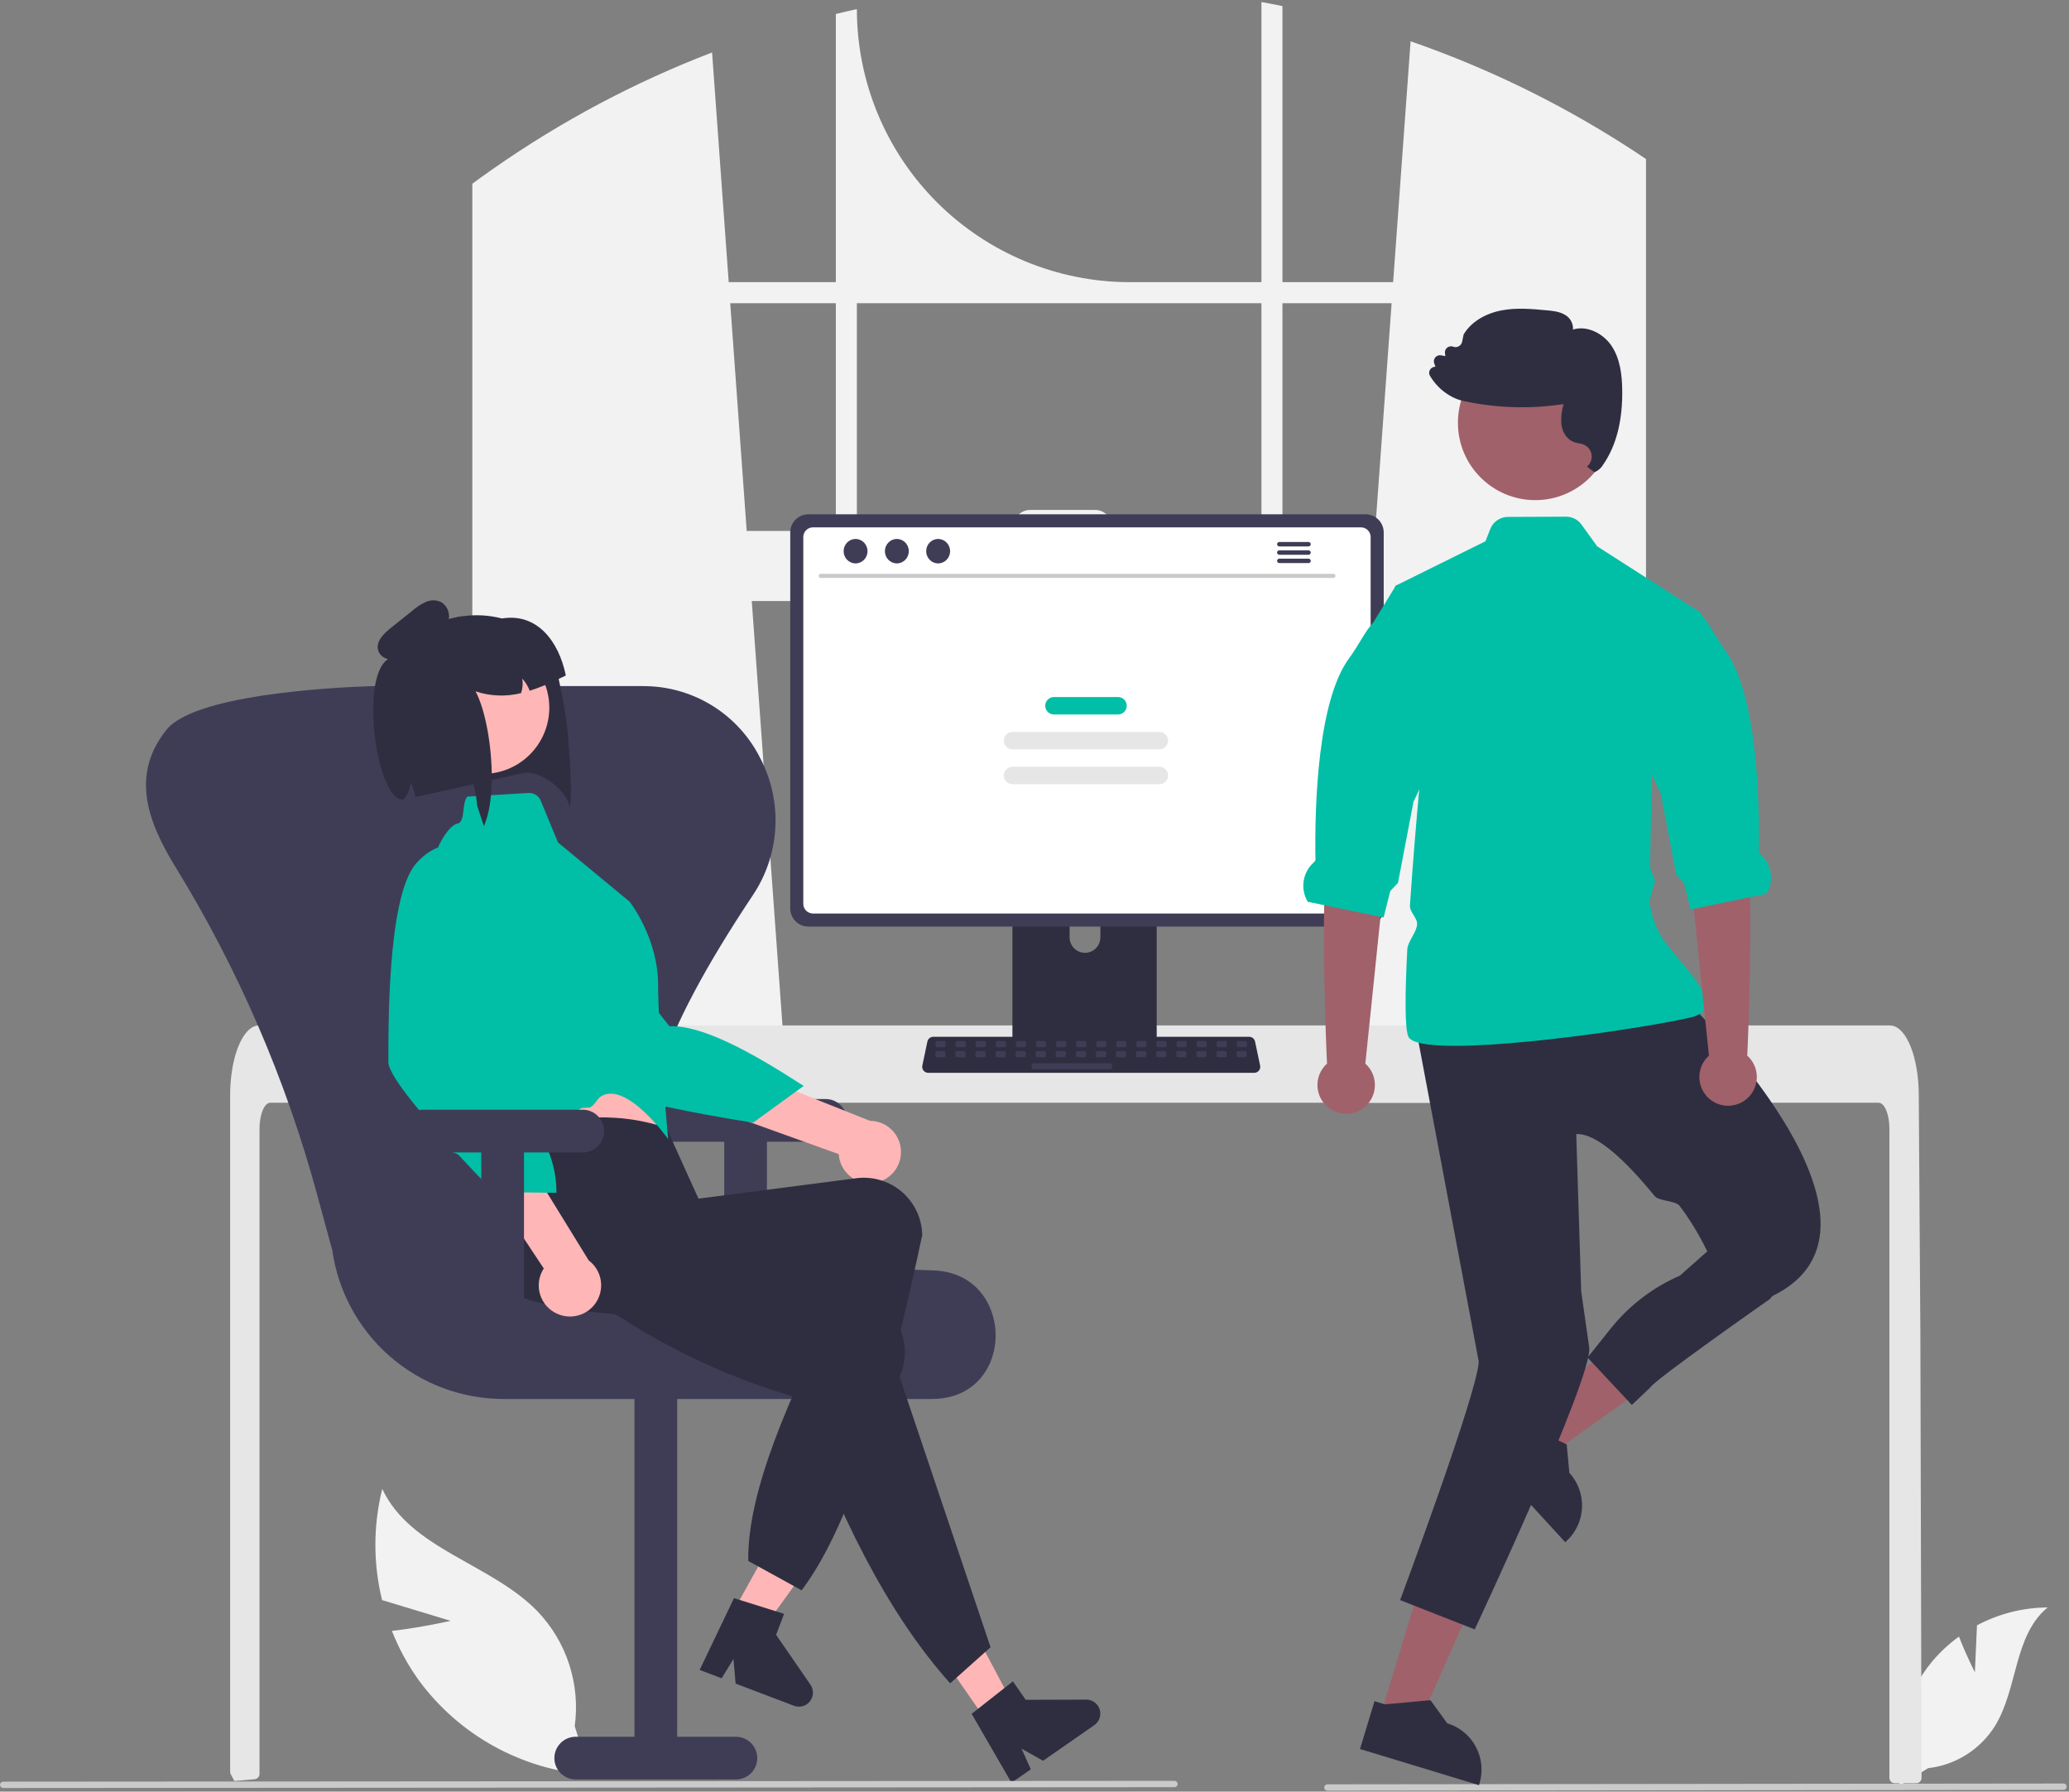 <svg xmlns="http://www.w3.org/2000/svg" width="775" height="671" viewBox="0 0 775 671" fill="none"><rect x="0" y="0" width="775" height="671" fill="#808080" stroke="none"/><g clip-path="url(#clip0_2_1543)"><path d="M611.307 56.079C610.437 55.499 609.556 54.949 608.686 54.389C583.538 38.305 556.582 25.238 528.376 15.459L521.837 105.679H480.376V2.289C477.767 1.749 475.137 1.239 472.507 0.759V105.679H423.236C396.113 105.679 370.1 94.904 350.921 75.725C331.741 56.546 320.967 30.533 320.967 3.409C318.327 3.979 315.707 4.589 313.087 5.239V105.679H272.957L266.727 19.649C237.741 30.765 210.224 45.384 184.786 63.179C184.346 63.479 183.907 63.789 183.477 64.089C181.267 65.639 179.087 67.219 176.917 68.819V413.009H295.186L293.096 384.059L281.596 225.109H513.186L501.686 384.059L499.597 413.009H616.556V59.559C614.816 58.379 613.066 57.219 611.307 56.079ZM313.087 198.859H279.697L273.527 113.559H313.087V198.859ZM472.507 198.859H416.427V197.169C416.427 196.357 416.266 195.552 415.955 194.802C415.644 194.051 415.188 193.37 414.613 192.796C414.038 192.221 413.356 191.766 412.605 191.457C411.854 191.147 411.049 190.988 410.237 190.989H385.857C385.045 190.989 384.241 191.148 383.491 191.459C382.741 191.769 382.06 192.224 381.486 192.798C380.912 193.372 380.457 194.054 380.146 194.804C379.836 195.554 379.676 196.357 379.677 197.169V198.859H320.967V113.559H472.507V198.859ZM480.376 198.859V113.559H521.267L515.097 198.859H480.376Z" fill="#F2F2F2"></path><path d="M739.75 626.308L740.531 608.732C748.68 604.376 757.769 602.076 767.009 602.03C754.292 612.427 755.881 632.468 747.26 646.449C744.537 650.789 740.873 654.461 736.539 657.192C732.204 659.923 727.311 661.644 722.221 662.228L711.58 668.743C710.119 660.603 710.441 652.242 712.523 644.238C714.605 636.234 718.397 628.777 723.639 622.379C726.615 618.82 730.028 615.649 733.796 612.942C736.345 619.662 739.75 626.308 739.75 626.308Z" fill="#F2F2F2"></path><path d="M168.799 607.048L143.118 599.273C139.75 585.59 139.774 571.291 143.186 557.619C153.761 580.328 183.978 585.528 201.392 603.535C206.781 609.193 210.827 615.991 213.231 623.425C215.635 630.859 216.336 638.739 215.28 646.481L220.901 664.662C208.321 663.754 196.087 660.129 185.042 654.038C173.998 647.947 164.405 639.533 156.925 629.377C152.785 623.638 149.384 617.401 146.803 610.812C157.695 609.577 168.799 607.048 168.799 607.048Z" fill="#F2F2F2"></path><path d="M719.767 665.869C719.763 666.401 719.551 666.911 719.177 667.289C718.991 667.474 718.771 667.62 718.529 667.72C718.287 667.819 718.028 667.87 717.767 667.869H709.727C709.464 667.87 709.203 667.819 708.96 667.719C708.717 667.619 708.496 667.471 708.31 667.285C708.124 667.099 707.977 666.879 707.877 666.636C707.777 666.392 707.726 666.132 707.727 665.869V422.729C707.727 417.369 705.927 413.019 703.717 413.009H101.227C99.007 413.019 97.216 417.369 97.207 422.729V664.379C97.205 664.876 97.019 665.355 96.684 665.722C96.35 666.09 95.891 666.32 95.397 666.369C93.776 666.529 92.156 666.669 90.546 666.799C90.507 666.799 90.466 666.809 90.427 666.809C89.546 666.889 88.666 666.949 87.787 667.019H87.777C87.317 666.189 86.876 665.339 86.427 664.489C86.282 664.2 86.207 663.882 86.207 663.559V410.119C86.207 408.639 86.266 407.149 86.367 405.679C86.509 403.661 86.76 401.651 87.117 399.659C88.806 390.369 92.627 384.079 96.967 384.059H707.967C708.6 384.063 709.226 384.196 709.807 384.449C710.659 384.826 711.43 385.367 712.077 386.039C712.954 386.951 713.704 387.977 714.307 389.089C716.447 392.859 717.977 398.479 718.517 405.019C718.517 405.079 718.526 405.139 718.526 405.199C718.667 406.819 718.737 408.469 718.727 410.119L718.867 431.549L718.957 444.329L719.227 484.429L719.327 498.669L719.767 665.869Z" fill="#E6E6E6"></path><path d="M772.941 670.35L497.191 670.657C496.875 670.656 496.574 670.531 496.351 670.307C496.128 670.084 496.003 669.782 496.003 669.467C496.003 669.152 496.128 668.849 496.351 668.626C496.574 668.403 496.875 668.277 497.191 668.276L772.941 667.969C773.256 667.97 773.558 668.095 773.78 668.319C774.003 668.542 774.128 668.844 774.128 669.159C774.128 669.475 774.003 669.777 773.78 670C773.558 670.223 773.256 670.349 772.941 670.35Z" fill="#CACACA"></path><path d="M430.668 313.02H381.83C381.139 313.021 380.477 313.297 379.989 313.786C379.501 314.275 379.227 314.938 379.228 315.629V392.779H433.277V315.629C433.277 315.286 433.209 314.947 433.078 314.63C432.947 314.314 432.755 314.026 432.513 313.784C432.271 313.542 431.983 313.349 431.667 313.218C431.35 313.087 431.011 313.02 430.668 313.02ZM406.413 356.856C404.886 356.849 403.423 356.239 402.343 355.159C401.263 354.079 400.653 352.616 400.646 351.089V342.19C400.646 340.661 401.254 339.194 402.335 338.113C403.417 337.031 404.884 336.423 406.413 336.423C407.943 336.423 409.41 337.031 410.491 338.113C411.573 339.194 412.18 340.661 412.18 342.19V351.089C412.173 352.616 411.563 354.079 410.483 355.159C409.403 356.239 407.941 356.849 406.413 356.856Z" fill="#2F2E41"></path><path d="M511.54 192.619H302.775C300.982 192.622 299.262 193.336 297.994 194.604C296.726 195.872 296.012 197.592 296.009 199.385V340.26C296.011 342.054 296.724 343.774 297.993 345.043C299.261 346.311 300.981 347.025 302.775 347.026H511.54C513.334 347.025 515.054 346.311 516.322 345.043C517.591 343.774 518.304 342.054 518.306 340.26V199.385C518.303 197.592 517.589 195.872 516.321 194.604C515.053 193.336 513.333 192.622 511.54 192.619Z" fill="#3F3D56"></path><path d="M509.794 197.505H304.516C303.556 197.507 302.635 197.89 301.957 198.57C301.279 199.249 300.898 200.17 300.897 201.131V338.514C300.899 339.473 301.281 340.393 301.959 341.071C302.637 341.749 303.557 342.131 304.516 342.133H509.794C510.753 342.131 511.672 341.749 512.35 341.071C513.029 340.393 513.41 339.473 513.412 338.514V201.131C513.412 200.17 513.031 199.249 512.353 198.57C511.674 197.89 510.754 197.507 509.794 197.505Z" fill="white"></path><path d="M379.061 390.311V397.754C379.061 398.14 379.215 398.51 379.488 398.783C379.76 399.055 380.13 399.209 380.516 399.21H431.989C432.375 399.208 432.744 399.054 433.016 398.781C433.289 398.509 433.442 398.14 433.444 397.754V390.311H379.061Z" fill="#3F3D56"></path><path d="M469.813 401.8H347.684C347.349 401.8 347.019 401.725 346.717 401.581C346.416 401.438 346.15 401.228 345.939 400.969C345.728 400.709 345.578 400.406 345.5 400.081C345.421 399.756 345.416 399.417 345.485 399.09L347.38 390.09C347.488 389.587 347.765 389.135 348.165 388.811C348.565 388.486 349.063 388.308 349.578 388.306H467.918C468.433 388.308 468.932 388.486 469.331 388.811C469.731 389.135 470.008 389.587 470.116 390.09L472.011 399.09C472.08 399.417 472.075 399.756 471.996 400.081C471.918 400.406 471.768 400.709 471.557 400.969C471.347 401.228 471.081 401.438 470.779 401.581C470.477 401.725 470.147 401.8 469.813 401.8Z" fill="#2F2E41"></path><path d="M353.719 389.927H350.934C350.664 389.927 350.446 390.146 350.446 390.415V391.696C350.446 391.965 350.664 392.184 350.934 392.184H353.719C353.989 392.184 354.207 391.965 354.207 391.696V390.415C354.207 390.146 353.989 389.927 353.719 389.927Z" fill="#3F3D56"></path><path d="M361.242 389.927H358.457C358.187 389.927 357.969 390.146 357.969 390.415V391.696C357.969 391.965 358.187 392.184 358.457 392.184H361.242C361.512 392.184 361.73 391.965 361.73 391.696V390.415C361.73 390.146 361.512 389.927 361.242 389.927Z" fill="#3F3D56"></path><path d="M368.764 389.927H365.979C365.71 389.927 365.491 390.146 365.491 390.415V391.696C365.491 391.965 365.71 392.184 365.979 392.184H368.764C369.034 392.184 369.253 391.965 369.253 391.696V390.415C369.253 390.146 369.034 389.927 368.764 389.927Z" fill="#3F3D56"></path><path d="M376.287 389.927H373.502C373.233 389.927 373.014 390.146 373.014 390.415V391.696C373.014 391.965 373.233 392.184 373.502 392.184H376.287C376.557 392.184 376.776 391.965 376.776 391.696V390.415C376.776 390.146 376.557 389.927 376.287 389.927Z" fill="#3F3D56"></path><path d="M383.81 389.927H381.025C380.756 389.927 380.537 390.146 380.537 390.415V391.696C380.537 391.965 380.756 392.184 381.025 392.184H383.81C384.08 392.184 384.299 391.965 384.299 391.696V390.415C384.299 390.146 384.08 389.927 383.81 389.927Z" fill="#3F3D56"></path><path d="M391.333 389.927H388.548C388.279 389.927 388.06 390.146 388.06 390.415V391.696C388.06 391.965 388.279 392.184 388.548 392.184H391.333C391.603 392.184 391.822 391.965 391.822 391.696V390.415C391.822 390.146 391.603 389.927 391.333 389.927Z" fill="#3F3D56"></path><path d="M398.856 389.927H396.071C395.802 389.927 395.583 390.146 395.583 390.415V391.696C395.583 391.965 395.802 392.184 396.071 392.184H398.856C399.126 392.184 399.344 391.965 399.344 391.696V390.415C399.344 390.146 399.126 389.927 398.856 389.927Z" fill="#3F3D56"></path><path d="M406.379 389.927H403.594C403.325 389.927 403.106 390.146 403.106 390.415V391.696C403.106 391.965 403.325 392.184 403.594 392.184H406.379C406.649 392.184 406.867 391.965 406.867 391.696V390.415C406.867 390.146 406.649 389.927 406.379 389.927Z" fill="#3F3D56"></path><path d="M413.902 389.927H411.117C410.847 389.927 410.629 390.146 410.629 390.415V391.696C410.629 391.965 410.847 392.184 411.117 392.184H413.902C414.172 392.184 414.39 391.965 414.39 391.696V390.415C414.39 390.146 414.172 389.927 413.902 389.927Z" fill="#3F3D56"></path><path d="M421.425 389.927H418.64C418.37 389.927 418.152 390.146 418.152 390.415V391.696C418.152 391.965 418.37 392.184 418.64 392.184H421.425C421.695 392.184 421.913 391.965 421.913 391.696V390.415C421.913 390.146 421.695 389.927 421.425 389.927Z" fill="#3F3D56"></path><path d="M428.948 389.927H426.163C425.893 389.927 425.675 390.146 425.675 390.415V391.696C425.675 391.965 425.893 392.184 426.163 392.184H428.948C429.218 392.184 429.436 391.965 429.436 391.696V390.415C429.436 390.146 429.218 389.927 428.948 389.927Z" fill="#3F3D56"></path><path d="M436.471 389.927H433.686C433.416 389.927 433.198 390.146 433.198 390.415V391.696C433.198 391.965 433.416 392.184 433.686 392.184H436.471C436.741 392.184 436.959 391.965 436.959 391.696V390.415C436.959 390.146 436.741 389.927 436.471 389.927Z" fill="#3F3D56"></path><path d="M443.994 389.927H441.209C440.939 389.927 440.721 390.146 440.721 390.415V391.696C440.721 391.965 440.939 392.184 441.209 392.184H443.994C444.264 392.184 444.482 391.965 444.482 391.696V390.415C444.482 390.146 444.264 389.927 443.994 389.927Z" fill="#3F3D56"></path><path d="M451.516 389.927H448.731C448.462 389.927 448.243 390.146 448.243 390.415V391.696C448.243 391.965 448.462 392.184 448.731 392.184H451.516C451.786 392.184 452.005 391.965 452.005 391.696V390.415C452.005 390.146 451.786 389.927 451.516 389.927Z" fill="#3F3D56"></path><path d="M459.039 389.927H456.254C455.985 389.927 455.766 390.146 455.766 390.415V391.696C455.766 391.965 455.985 392.184 456.254 392.184H459.039C459.309 392.184 459.528 391.965 459.528 391.696V390.415C459.528 390.146 459.309 389.927 459.039 389.927Z" fill="#3F3D56"></path><path d="M466.562 389.927H463.777C463.508 389.927 463.289 390.146 463.289 390.415V391.696C463.289 391.965 463.508 392.184 463.777 392.184H466.562C466.832 392.184 467.051 391.965 467.051 391.696V390.415C467.051 390.146 466.832 389.927 466.562 389.927Z" fill="#3F3D56"></path><path d="M353.63 393.688H350.845C350.576 393.688 350.357 393.907 350.357 394.177V395.457C350.357 395.727 350.576 395.945 350.845 395.945H353.63C353.9 395.945 354.118 395.727 354.118 395.457V394.177C354.118 393.907 353.9 393.688 353.63 393.688Z" fill="#3F3D56"></path><path d="M361.153 393.688H358.368C358.098 393.688 357.88 393.907 357.88 394.177V395.457C357.88 395.727 358.098 395.945 358.368 395.945H361.153C361.423 395.945 361.641 395.727 361.641 395.457V394.177C361.641 393.907 361.423 393.688 361.153 393.688Z" fill="#3F3D56"></path><path d="M368.676 393.688H365.891C365.621 393.688 365.402 393.907 365.402 394.177V395.457C365.402 395.727 365.621 395.945 365.891 395.945H368.676C368.945 395.945 369.164 395.727 369.164 395.457V394.177C369.164 393.907 368.945 393.688 368.676 393.688Z" fill="#3F3D56"></path><path d="M376.199 393.688H373.413C373.144 393.688 372.925 393.907 372.925 394.177V395.457C372.925 395.727 373.144 395.945 373.413 395.945H376.199C376.468 395.945 376.687 395.727 376.687 395.457V394.177C376.687 393.907 376.468 393.688 376.199 393.688Z" fill="#3F3D56"></path><path d="M383.721 393.688H380.936C380.667 393.688 380.448 393.907 380.448 394.177V395.457C380.448 395.727 380.667 395.945 380.936 395.945H383.721C383.991 395.945 384.21 395.727 384.21 395.457V394.177C384.21 393.907 383.991 393.688 383.721 393.688Z" fill="#3F3D56"></path><path d="M391.244 393.688H388.459C388.19 393.688 387.971 393.907 387.971 394.177V395.457C387.971 395.727 388.19 395.945 388.459 395.945H391.244C391.514 395.945 391.733 395.727 391.733 395.457V394.177C391.733 393.907 391.514 393.688 391.244 393.688Z" fill="#3F3D56"></path><path d="M398.767 393.688H395.982C395.713 393.688 395.494 393.907 395.494 394.177V395.457C395.494 395.727 395.713 395.945 395.982 395.945H398.767C399.037 395.945 399.256 395.727 399.256 395.457V394.177C399.256 393.907 399.037 393.688 398.767 393.688Z" fill="#3F3D56"></path><path d="M406.29 393.688H403.505C403.236 393.688 403.017 393.907 403.017 394.177V395.457C403.017 395.727 403.236 395.945 403.505 395.945H406.29C406.56 395.945 406.779 395.727 406.779 395.457V394.177C406.779 393.907 406.56 393.688 406.29 393.688Z" fill="#3F3D56"></path><path d="M413.813 393.688H411.028C410.759 393.688 410.54 393.907 410.54 394.177V395.457C410.54 395.727 410.759 395.945 411.028 395.945H413.813C414.083 395.945 414.301 395.727 414.301 395.457V394.177C414.301 393.907 414.083 393.688 413.813 393.688Z" fill="#3F3D56"></path><path d="M421.336 393.688H418.551C418.282 393.688 418.063 393.907 418.063 394.177V395.457C418.063 395.727 418.282 395.945 418.551 395.945H421.336C421.606 395.945 421.824 395.727 421.824 395.457V394.177C421.824 393.907 421.606 393.688 421.336 393.688Z" fill="#3F3D56"></path><path d="M428.859 393.688H426.074C425.805 393.688 425.586 393.907 425.586 394.177V395.457C425.586 395.727 425.805 395.945 426.074 395.945H428.859C429.129 395.945 429.347 395.727 429.347 395.457V394.177C429.347 393.907 429.129 393.688 428.859 393.688Z" fill="#3F3D56"></path><path d="M436.382 393.688H433.597C433.327 393.688 433.109 393.907 433.109 394.177V395.457C433.109 395.727 433.327 395.945 433.597 395.945H436.382C436.652 395.945 436.87 395.727 436.87 395.457V394.177C436.87 393.907 436.652 393.688 436.382 393.688Z" fill="#3F3D56"></path><path d="M443.905 393.688H441.12C440.85 393.688 440.632 393.907 440.632 394.177V395.457C440.632 395.727 440.85 395.945 441.12 395.945H443.905C444.175 395.945 444.393 395.727 444.393 395.457V394.177C444.393 393.907 444.175 393.688 443.905 393.688Z" fill="#3F3D56"></path><path d="M451.428 393.688H448.642C448.373 393.688 448.154 393.907 448.154 394.177V395.457C448.154 395.727 448.373 395.945 448.642 395.945H451.428C451.697 395.945 451.916 395.727 451.916 395.457V394.177C451.916 393.907 451.697 393.688 451.428 393.688Z" fill="#3F3D56"></path><path d="M458.951 393.688H456.165C455.896 393.688 455.677 393.907 455.677 394.177V395.457C455.677 395.727 455.896 395.945 456.165 395.945H458.951C459.22 395.945 459.439 395.727 459.439 395.457V394.177C459.439 393.907 459.22 393.688 458.951 393.688Z" fill="#3F3D56"></path><path d="M466.473 393.688H463.688C463.419 393.688 463.2 393.907 463.2 394.177V395.457C463.2 395.727 463.419 395.945 463.688 395.945H466.473C466.743 395.945 466.962 395.727 466.962 395.457V394.177C466.962 393.907 466.743 393.688 466.473 393.688Z" fill="#3F3D56"></path><path d="M416.07 398.202H386.955C386.685 398.202 386.467 398.421 386.467 398.69V399.971C386.467 400.24 386.685 400.459 386.955 400.459H416.07C416.34 400.459 416.558 400.24 416.558 399.971V398.69C416.558 398.421 416.34 398.202 416.07 398.202Z" fill="#3F3D56"></path><path d="M499.478 216.434H307.401C307.201 216.43 307.011 216.348 306.871 216.205C306.731 216.062 306.653 215.87 306.653 215.671C306.653 215.471 306.731 215.279 306.871 215.136C307.011 214.993 307.201 214.911 307.401 214.907H499.478C499.678 214.911 499.868 214.993 500.008 215.136C500.148 215.279 500.226 215.471 500.226 215.671C500.226 215.87 500.148 216.062 500.008 216.205C499.868 216.348 499.678 216.43 499.478 216.434Z" fill="#CACACA"></path><path d="M320.476 211.007C322.948 211.007 324.952 208.958 324.952 206.431C324.952 203.903 322.948 201.854 320.476 201.854C318.004 201.854 316 203.903 316 206.431C316 208.958 318.004 211.007 320.476 211.007Z" fill="#3F3D56"></path><path d="M335.94 211.007C338.412 211.007 340.416 208.958 340.416 206.431C340.416 203.903 338.412 201.854 335.94 201.854C333.468 201.854 331.463 203.903 331.463 206.431C331.463 208.958 333.468 211.007 335.94 211.007Z" fill="#3F3D56"></path><path d="M351.404 211.007C353.876 211.007 355.881 208.958 355.881 206.431C355.881 203.903 353.876 201.854 351.404 201.854C348.932 201.854 346.928 203.903 346.928 206.431C346.928 208.958 348.932 211.007 351.404 211.007Z" fill="#3F3D56"></path><path d="M490.167 202.989H479.183C478.965 202.993 478.757 203.082 478.605 203.238C478.453 203.394 478.367 203.603 478.367 203.82C478.367 204.038 478.453 204.247 478.605 204.403C478.757 204.558 478.965 204.648 479.183 204.652H490.167C490.385 204.648 490.592 204.558 490.745 204.403C490.897 204.247 490.983 204.038 490.983 203.82C490.983 203.603 490.897 203.394 490.745 203.238C490.592 203.082 490.385 202.993 490.167 202.989Z" fill="#3F3D56"></path><path d="M490.167 206.111H479.183C478.965 206.115 478.757 206.205 478.605 206.36C478.453 206.516 478.367 206.725 478.367 206.942C478.367 207.16 478.453 207.369 478.605 207.525C478.757 207.68 478.965 207.77 479.183 207.774H490.167C490.385 207.77 490.592 207.68 490.745 207.525C490.897 207.369 490.983 207.16 490.983 206.942C490.983 206.725 490.897 206.516 490.745 206.36C490.592 206.205 490.385 206.115 490.167 206.111Z" fill="#3F3D56"></path><path d="M490.167 209.229H479.183C478.965 209.233 478.757 209.323 478.605 209.478C478.453 209.634 478.367 209.843 478.367 210.061C478.367 210.278 478.453 210.487 478.605 210.643C478.757 210.798 478.965 210.888 479.183 210.892H490.167C490.385 210.888 490.592 210.798 490.745 210.643C490.897 210.487 490.983 210.278 490.983 210.061C490.983 209.843 490.897 209.634 490.745 209.478C490.592 209.323 490.385 209.233 490.167 209.229Z" fill="#3F3D56"></path><path d="M418.783 261.059H394.782C392.979 261.059 391.518 262.52 391.518 264.323V264.323C391.518 266.126 392.979 267.587 394.782 267.587H418.783C420.586 267.587 422.047 266.126 422.047 264.323V264.323C422.047 262.52 420.586 261.059 418.783 261.059Z" fill="#00BFA6"></path><path d="M434.288 274.115H379.277C377.474 274.115 376.013 275.577 376.013 277.38V277.38C376.013 279.182 377.474 280.644 379.277 280.644H434.288C436.09 280.644 437.552 279.182 437.552 277.38V277.38C437.552 275.577 436.09 274.115 434.288 274.115Z" fill="#E6E6E6"></path><path d="M434.288 287.172H379.277C377.474 287.172 376.013 288.634 376.013 290.436C376.013 292.239 377.474 293.7 379.277 293.7H434.288C436.09 293.7 437.552 292.239 437.552 290.436C437.552 288.634 436.09 287.172 434.288 287.172Z" fill="#E6E6E6"></path><path d="M309.276 411.619H249.276C247.155 411.619 245.12 412.462 243.62 413.962C242.119 415.462 241.276 417.497 241.276 419.619C241.276 421.741 242.119 423.776 243.62 425.276C245.12 426.776 247.155 427.619 249.276 427.619H271.276V489.619H287.276V427.619H309.276C311.398 427.619 313.433 426.776 314.933 425.276C316.433 423.776 317.276 421.741 317.276 419.619C317.276 417.497 316.433 415.462 314.933 413.962C313.433 412.462 311.398 411.619 309.276 411.619Z" fill="#3F3D56"></path><path d="M348.877 523.956H188.395C172.837 523.899 157.818 518.247 146.083 508.032C134.348 497.817 126.679 483.722 124.478 468.32L118.797 447.425C107.039 404.124 89.13 362.735 65.616 324.521C54.869 307.068 49.337 290.173 61.901 273.906C62.008 273.768 62.113 273.631 62.217 273.496C72.294 260.38 122.451 257.541 138.802 256.989C139.448 256.967 140.097 256.956 140.748 256.956H240.566C241.218 256.956 241.866 256.967 242.511 256.989C251.326 257.246 259.906 259.884 267.342 264.624C274.779 269.363 280.793 276.028 284.748 283.91C288.967 291.957 290.93 300.996 290.427 310.068C289.924 319.141 286.975 327.908 281.892 335.439C246.828 388.11 236.093 421.137 247.083 442.524C257.715 463.212 290.304 473.789 349.642 475.809C365.588 476.352 372.907 488.769 372.958 500.076C373.008 511.091 365.972 523.252 350.405 523.924C349.899 523.945 349.39 523.956 348.877 523.956Z" fill="#3F3D56"></path><path d="M215.657 666.456H275.657C277.779 666.456 279.814 665.613 281.314 664.113C282.814 662.612 283.657 660.578 283.657 658.456C283.657 656.334 282.814 654.299 281.314 652.799C279.814 651.299 277.779 650.456 275.657 650.456H253.657V515.456H237.657V650.456H215.657C213.535 650.456 211.501 651.299 210 652.799C208.5 654.299 207.657 656.334 207.657 658.456C207.657 660.578 208.5 662.612 210 664.113C211.501 665.613 213.535 666.456 215.657 666.456Z" fill="#3F3D56"></path><path d="M210.865 261.967L212.123 269.61C212.718 273.316 214.873 299.496 213.276 302.619C213.136 296.788 202.276 287.619 195.24 289.712L184.198 292.166L177.344 293.691L171.766 294.914L155.557 298.455C155.529 298.267 155.508 298.067 155.48 297.879C155.442 297.642 155.404 297.405 155.355 297.169C155.054 295.649 154.503 294.189 153.726 292.848C153.644 294.645 153.114 296.392 152.184 297.931C152.158 297.971 152.136 298.013 152.118 298.057C151.83 298.522 151.512 298.969 151.166 299.394C151.15 299.405 151.136 299.419 151.123 299.434C151.123 299.434 147.793 246.344 148.142 245.854C148.397 245.506 148.655 245.167 148.924 244.836C149.191 244.496 149.45 244.167 149.729 243.835C149.765 243.803 149.795 243.766 149.819 243.724C150.6 242.8 151.428 241.915 152.298 241.074C152.554 240.827 152.819 240.579 153.085 240.331C157.14 236.579 161.985 233.784 167.263 232.152C167.859 231.969 168.478 231.802 169.106 231.632C169.727 231.475 170.36 231.325 170.997 231.194L171.213 231.15C171.516 231.088 171.832 231.034 172.138 230.982C172.522 230.913 172.908 230.855 173.286 230.808C178.197 230.1 183.2 230.382 188 231.635C188.01 231.633 188.012 231.643 188.022 231.641C192.029 232.688 195.838 234.384 199.298 236.662C205.281 240.613 207.61 247.057 209.264 254.292C209.844 256.776 210.332 259.361 210.865 261.967Z" fill="#2F2E41"></path><path d="M269.963 612.03L280.299 617.645L307.661 579.813L292.405 571.527L269.963 612.03Z" fill="#FFB6B6"></path><path d="M274.938 598.55L293.702 604.425L290.716 612.286L303.583 630.961C304.218 631.883 304.542 632.985 304.508 634.104C304.473 635.224 304.082 636.303 303.39 637.184C302.699 638.066 301.744 638.703 300.665 639.003C299.586 639.303 298.439 639.25 297.392 638.852L275.548 630.553L274.737 621.347L270.313 628.564L262.077 625.435L274.938 598.55Z" fill="#2F2E41"></path><path d="M328.509 442.819C326.86 443.221 325.142 443.256 323.477 442.922C321.812 442.588 320.241 441.893 318.874 440.886C317.507 439.879 316.377 438.585 315.564 437.094C314.751 435.603 314.275 433.952 314.17 432.257L226.008 400.541L242.188 386.461L325.866 419.778C328.724 419.789 331.48 420.849 333.609 422.756C335.739 424.662 337.096 427.284 337.421 430.124C337.747 432.965 337.02 435.825 335.378 438.165C333.735 440.505 331.291 442.161 328.509 442.819Z" fill="#FFB6B6"></path><path d="M201.38 321.968C201.38 321.968 186.532 322.296 185.212 339.247C183.891 356.199 216.291 398.129 221.31 405.044C226.33 411.958 282.087 420.469 282.087 420.469L301.041 406.709C281.125 393.804 262.949 383.909 250.751 384.354L201.38 321.968Z" fill="#00BFA6"></path><path d="M183.169 396.766L186.788 412.312C186.788 412.312 186.823 426.647 189.362 429.29C191.883 431.921 247.317 426.639 247.317 426.639C247.317 426.639 241.44 403.539 241.518 386.06L183.169 396.766Z" fill="#FFB6B6"></path><path d="M300.277 595.619L280.277 584.619C279.896 558.594 295.55 523.376 314.116 486.487C272.593 493.628 233.42 495.916 199.537 487.277C193.974 485.808 189.213 482.209 186.282 477.258C183.352 472.308 182.487 466.402 183.874 460.819C184.006 460.271 184.159 459.728 184.332 459.192C188.387 446.819 179.294 439.064 187.657 425.456C209.654 417.944 230.549 415.822 249.657 422.456L261.63 448.927L320.972 441.248C323.839 440.905 326.746 441.133 329.524 441.919C332.303 442.705 334.898 444.033 337.161 445.826C339.424 447.62 341.31 449.843 342.709 452.369C344.109 454.895 344.995 457.672 345.316 460.542C345.396 461.186 345.448 461.833 345.472 462.482C333.473 518.735 320.018 569.351 300.277 595.619Z" fill="#2F2E41"></path><path d="M185.918 289.339C199.339 286.592 207.993 273.486 205.247 260.065C202.5 246.643 189.394 237.989 175.972 240.736C162.551 243.482 153.897 256.588 156.643 270.01C159.39 283.431 172.496 292.085 185.918 289.339Z" fill="#FFB6B6"></path><path d="M175.114 298.343L197.975 296.993C198.939 296.936 199.897 297.182 200.715 297.695C201.533 298.208 202.171 298.964 202.539 299.856L208.999 315.518L235.85 337.71C235.85 337.71 246.48 351.238 246.505 368.709C246.53 386.18 250.277 426.619 250.277 426.619C250.277 426.619 234.762 404.78 225.185 410.589C223.556 411.577 222.983 413.598 221.277 414.619C220.425 415.128 218.459 414.633 217.599 415.144C204.403 422.977 190.641 430.63 189.356 429.288C186.831 426.653 183.768 413.191 183.768 413.191L162.842 336.303C161.708 332.258 161.482 328.012 162.182 323.869C162.882 319.726 164.491 315.79 166.891 312.342C168.353 310.283 169.885 308.752 171.309 308.499C174.505 307.818 172.805 300.655 175.114 298.343Z" fill="#00BFA6"></path><path d="M369.583 644.599L379.233 637.89L357.372 596.646L343.13 606.548L369.583 644.599Z" fill="#FFB6B6"></path><path d="M371.042 616.925L355.918 630.443C331.87 603.648 313.691 566.068 298.285 523.391C257.919 511.568 227.478 492.502 200.903 469.864C191.887 462.236 185.129 452.436 192.818 443.143C193.178 442.709 193.553 442.288 193.944 441.883C203.022 432.553 226.045 434.331 239.529 425.783L269.65 457.979L267.755 466.611L324.333 485.776C327.055 486.73 329.561 488.214 331.707 490.141C333.853 492.069 335.597 494.402 336.836 497.007C338.076 499.611 338.788 502.436 338.931 505.317C339.073 508.198 338.644 511.079 337.668 513.793C337.456 514.407 337.218 515.01 336.955 515.604L371.042 616.925Z" fill="#2F2E41"></path><path d="M363.957 641.879L379.404 629.714L384.204 636.619L406.882 636.55C408.002 636.546 409.094 636.901 409.998 637.562C410.902 638.223 411.572 639.156 411.908 640.224C412.245 641.292 412.231 642.44 411.869 643.5C411.507 644.56 410.816 645.477 409.896 646.116L390.71 659.453L382.655 654.922L386.111 662.65L378.877 667.679L363.957 641.879Z" fill="#2F2E41"></path><path d="M208.872 492.112C207.309 491.448 205.911 490.45 204.775 489.188C203.64 487.926 202.795 486.43 202.3 484.805C201.805 483.181 201.672 481.468 201.911 479.787C202.15 478.106 202.754 476.498 203.682 475.075L151.928 396.974L173.314 395.348L220.516 472.055C222.802 473.771 224.379 476.267 224.948 479.069C225.517 481.87 225.038 484.783 223.603 487.255C222.168 489.727 219.875 491.587 217.16 492.482C214.446 493.378 211.497 493.246 208.872 492.112Z" fill="#FFB6B6"></path><path d="M179.115 319.25C179.115 319.25 167.012 310.642 155.827 323.448C144.641 336.254 145.575 389.234 145.47 397.778C145.437 400.454 149.3 406.227 154.623 412.895C157.013 415.888 159.696 419.063 162.454 422.218C164.049 424.044 162.674 427.844 164.277 429.619C165.87 431.384 170.441 431.124 171.957 432.762C179.151 440.537 184.995 446.456 184.995 446.456L208.415 446.744C208.68 429.334 196.757 413.793 181.44 398.773L179.115 319.25Z" fill="#00BFA6"></path><path d="M211.947 252.988C211.029 253.441 210.139 253.878 209.264 254.292C205.754 256.017 202.127 257.493 198.409 258.708C197.79 257.025 196.847 255.481 195.632 254.162C195.943 255.983 195.784 257.853 195.171 259.595C189.544 260.989 183.637 260.76 178.133 258.937C181.732 265.601 184.391 279.643 184.198 292.166C184.114 298.787 183.217 304.983 181.26 309.435L178.745 301.784C178.512 299.051 178.043 296.343 177.344 293.691C175.658 286.248 174.084 291.224 171.766 294.914L155.557 298.455C155.529 298.267 155.508 298.067 155.48 297.879C155.442 297.642 155.404 297.404 155.355 297.169C155.054 295.649 154.503 294.189 153.726 292.848C153.644 294.645 153.114 296.392 152.184 297.931C152.158 297.971 152.136 298.013 152.118 298.056C151.83 298.522 151.512 298.969 151.166 299.394C151.15 299.405 151.136 299.419 151.123 299.434C140.659 300.834 133.322 246.868 148.144 245.864C148.575 245.834 148.657 245.177 148.924 244.836C149.191 244.496 149.45 244.167 149.729 243.835C149.765 243.803 149.795 243.766 149.819 243.724C150.611 242.807 151.431 241.925 152.298 241.074C152.554 240.827 152.819 240.579 153.085 240.331C157.153 236.597 161.995 233.808 167.265 232.162C167.861 231.979 168.478 231.802 169.106 231.632C169.727 231.475 170.36 231.325 170.997 231.194L171.213 231.15C171.516 231.088 171.832 231.034 172.138 230.982C172.522 230.913 172.908 230.854 173.286 230.808C174.706 231.524 175.922 232.588 176.818 233.902L187.173 231.784C187.448 231.727 187.724 231.681 188.002 231.645L188.022 231.641C200.95 229.475 209.263 239.869 211.947 252.988Z" fill="#2F2E41"></path><path d="M155.508 243.447C153.291 245.047 150.958 246.696 148.252 247.092C145.547 247.489 142.379 246.181 141.63 243.551C140.715 240.335 143.619 237.407 146.229 235.317L154.505 228.69C156.02 227.346 157.731 226.24 159.579 225.41C160.507 225.001 161.515 224.807 162.528 224.841C163.541 224.875 164.534 225.136 165.433 225.605C166.322 226.206 167.043 227.024 167.527 227.982C168.011 228.941 168.241 230.007 168.196 231.079C168.078 233.228 167.369 235.303 166.146 237.075C164.61 239.469 162.605 241.528 160.252 243.128C157.899 244.727 155.247 245.834 152.455 246.381" fill="#2F2E41"></path><path d="M218.276 415.619H158.276C156.155 415.619 154.12 416.462 152.62 417.962C151.119 419.462 150.276 421.497 150.276 423.619C150.276 425.741 151.119 427.776 152.62 429.276C154.12 430.776 156.155 431.619 158.276 431.619H180.276V493.619H196.276V431.619H218.276C220.398 431.619 222.433 430.776 223.933 429.276C225.434 427.776 226.276 425.741 226.276 423.619C226.276 421.497 225.434 419.462 223.933 417.962C222.433 416.462 220.398 415.619 218.276 415.619Z" fill="#3F3D56"></path><path d="M439.941 669.35L1.191 669.657C0.875 669.656 0.574 669.531 0.351 669.307C0.128 669.084 0.003 668.782 0.003 668.467C0.003 668.152 0.128 667.849 0.351 667.626C0.574 667.403 0.875 667.277 1.191 667.276L439.941 666.969C440.256 666.97 440.558 667.095 440.78 667.319C441.003 667.542 441.128 667.844 441.128 668.159C441.128 668.475 441.003 668.777 440.78 669C440.558 669.223 440.256 669.349 439.941 669.35Z" fill="#CACACA"></path><path d="M567.621 536.535L577.388 547.179L623.092 514.571L608.676 498.861L567.621 536.535Z" fill="#A0616A"></path><path d="M587.836 551.599V551.589L586.846 540.959L586.396 540.749L583.766 539.499L571.356 533.629L571.096 533.349L568.606 530.629L554.816 543.289L573.496 563.649L586.306 577.609L586.736 577.209C588.492 575.601 589.913 573.662 590.919 571.504C591.924 569.346 592.494 567.011 592.596 564.632C592.698 562.253 592.331 559.878 591.514 557.642C590.697 555.405 589.448 553.352 587.836 551.599Z" fill="#2F2E41"></path><path d="M517.018 642.719L530.84 646.918L553.614 595.6L533.213 589.403L517.018 642.719Z" fill="#A0616A"></path><path d="M552.807 654.209C551.693 652.105 550.171 650.243 548.331 648.732C546.49 647.221 544.368 646.092 542.087 645.409L535.817 636.759L535.327 636.799L518.757 638.319L518.387 638.209L514.867 637.139L509.427 655.049L553.997 668.589L554.167 668.019C554.862 665.741 555.1 663.348 554.867 660.978C554.633 658.608 553.933 656.307 552.807 654.209Z" fill="#2F2E41"></path><path d="M630.998 374.026C630.998 374.026 719.249 459.234 663.458 485.609H646.214C646.214 485.609 641.032 467.198 629.169 451.673C627.539 449.541 621.436 449.974 619.741 447.896C609.392 435.209 598.172 424.313 590.423 424.746L592.277 483.619L595.277 504.619C596.852 515.475 552.394 610.262 552.394 610.262L524.451 599.28C524.451 599.28 553.564 521.209 553.906 509.953L530.575 386.199L630.998 374.026Z" fill="#2F2E41"></path><path d="M638.356 378.229C637.907 378.871 637.319 379.404 636.636 379.789C635.512 380.425 634.293 380.877 633.026 381.129C613.156 385.639 548.246 394.989 531.396 390.529C529.326 389.989 527.976 389.229 527.536 388.229C526.126 385.069 526.306 371.719 527.136 355.599C527.286 352.579 530.616 349.309 530.816 346.149C530.956 343.779 527.966 341.549 528.126 339.139C529.226 322.839 530.646 306.229 531.596 295.729C532.196 288.979 532.606 284.759 532.606 284.759L522.356 220.129L522.836 219.339L523.376 219.069L556.426 202.709L558.226 198.109C558.748 196.785 559.655 195.647 560.829 194.843C562.004 194.039 563.393 193.606 564.816 193.599L586.586 193.509C587.716 193.503 588.83 193.766 589.838 194.278C590.845 194.789 591.715 195.533 592.376 196.449L598.276 204.619L637.276 229.619L637.126 230.079L618.826 285.769L618.736 290.109V290.119L618.056 325.019L619.946 329.749L617.816 337.509C617.816 337.509 618.796 346.579 624.046 353.319C628.806 359.439 634.866 365.819 637.606 370.999V371.009C639.126 373.869 639.636 376.349 638.356 378.229Z" fill="#00BFA6"></path><path d="M667.695 480.547L662.978 486.507C662.978 486.507 619.595 516.859 618.105 519.696L611.249 526.183L594.659 508.45L603.286 497.637C610.19 488.983 619.11 482.154 629.266 477.747L642.487 466.017L667.695 480.547Z" fill="#2F2E41"></path><path d="M640.129 395.36L632.228 318.889L630.143 287.417L652.256 283.418C652.256 283.418 651.38 305.922 654.276 318.619C657.135 331.148 654.656 393.681 654.479 395.353C656.103 396.805 657.248 398.716 657.762 400.833C658.276 402.95 658.136 405.173 657.359 407.208C656.582 409.244 655.206 410.995 653.412 412.231C651.618 413.467 649.491 414.13 647.313 414.131C645.134 414.132 643.007 413.472 641.212 412.237C639.417 411.003 638.039 409.252 637.26 407.218C636.481 405.183 636.339 402.96 636.851 400.843C637.363 398.725 638.506 396.813 640.129 395.36Z" fill="#A0616A"></path><path d="M661.699 334.736L633.276 340.619L630.791 330.711L627.894 327.638L622.105 297.314L613.8 279.551L615.959 218.807L637.053 229.995L637.079 230.015C640.305 233.517 642.528 238.529 646.226 243.559C657.876 259.408 659.168 297.919 658.815 319.013C658.809 319.359 659.157 319.725 659.576 320.109C661.559 321.93 662.854 324.38 663.241 327.045C663.627 329.71 663.083 332.426 661.699 334.736Z" fill="#00BFA6"></path><path d="M511.424 398.36L519.324 321.889L521.41 290.417L499.297 286.418C499.297 286.418 500.173 308.922 497.276 321.619C494.418 334.148 496.897 396.681 497.074 398.353C495.45 399.805 494.305 401.716 493.791 403.833C493.277 405.95 493.417 408.173 494.194 410.208C494.971 412.244 496.347 413.995 498.141 415.231C499.935 416.467 502.062 417.13 504.24 417.131C506.419 417.132 508.546 416.472 510.341 415.237C512.136 414.003 513.514 412.252 514.293 410.218C515.072 408.183 515.214 405.96 514.702 403.843C514.19 401.725 513.047 399.813 511.424 398.36Z" fill="#A0616A"></path><path d="M537.757 282.549L531.597 295.729L529.447 300.319L523.657 330.639L520.767 333.709L518.277 343.619L517.107 343.379L496.007 339.009L489.857 337.739C488.471 335.429 487.925 332.712 488.311 330.046C488.697 327.381 489.992 324.93 491.977 323.109C492.397 322.729 492.747 322.359 492.737 322.009C492.387 300.919 493.677 262.409 505.327 246.559C509.027 241.529 511.247 236.519 514.477 233.019C514.487 233.009 514.487 232.999 514.497 232.999L522.357 220.129L522.837 219.339L523.377 219.069L537.757 282.549Z" fill="#00BFA6"></path><path d="M575.073 187.311C591.07 187.311 604.039 174.343 604.039 158.346C604.039 142.348 591.07 129.38 575.073 129.38C559.076 129.38 546.107 142.348 546.107 158.346C546.107 174.343 559.076 187.311 575.073 187.311Z" fill="#A0616A"></path><path d="M607.637 145.639C607.537 140.699 606.977 134.379 603.517 129.339C600.597 125.099 594.707 121.739 589.217 123.419C589.278 122.321 589.034 121.228 588.512 120.26C587.989 119.293 587.208 118.489 586.257 117.939C584.177 116.669 581.677 116.439 579.467 116.229C573.897 115.709 568.127 115.169 562.487 116.239C556.157 117.439 550.977 120.699 548.287 125.189L548.227 125.329L547.677 127.989C547.603 128.346 547.453 128.682 547.238 128.976C547.022 129.269 546.745 129.512 546.427 129.689C546.108 129.868 545.753 129.974 545.388 130C545.024 130.026 544.658 129.971 544.317 129.839C543.943 129.699 543.54 129.659 543.147 129.722C542.753 129.786 542.383 129.951 542.073 130.202C541.763 130.452 541.524 130.779 541.379 131.151C541.234 131.522 541.188 131.925 541.247 132.319L541.397 133.379L539.807 133.079C539.407 133.002 538.995 133.032 538.612 133.168C538.228 133.303 537.888 133.539 537.626 133.849C537.364 134.16 537.19 134.536 537.121 134.936C537.053 135.337 537.093 135.749 537.237 136.129L537.677 137.339C537.348 137.343 537.024 137.414 536.723 137.546C536.423 137.678 536.152 137.87 535.927 138.109C535.605 138.458 535.403 138.899 535.349 139.37C535.296 139.841 535.393 140.317 535.627 140.729C537.409 143.771 539.934 146.31 542.967 148.109C544.33 148.93 545.801 149.56 547.337 149.979C547.657 150.069 547.987 150.149 548.327 150.219C560.604 152.865 573.262 153.245 585.677 151.339C584.945 153.788 584.664 156.35 584.846 158.899C585.246 162.089 587.117 164.719 589.617 165.599C590.183 165.791 590.765 165.931 591.357 166.019C591.923 166.111 592.482 166.248 593.027 166.429C593.831 166.724 594.543 167.225 595.091 167.884C595.639 168.542 596.004 169.333 596.148 170.177C596.292 171.022 596.21 171.889 595.912 172.692C595.613 173.495 595.108 174.204 594.447 174.749C594.447 174.749 597.067 176.919 597.397 176.809C598.684 176.24 599.762 175.282 600.477 174.069C605.467 166.889 607.877 157.329 607.637 145.639Z" fill="#2F2E41"></path></g><defs><clipPath id="clip0_2_1543"><rect width="774.131" height="669.898" fill="white" transform="translate(0 0.759)"></rect></clipPath></defs></svg>